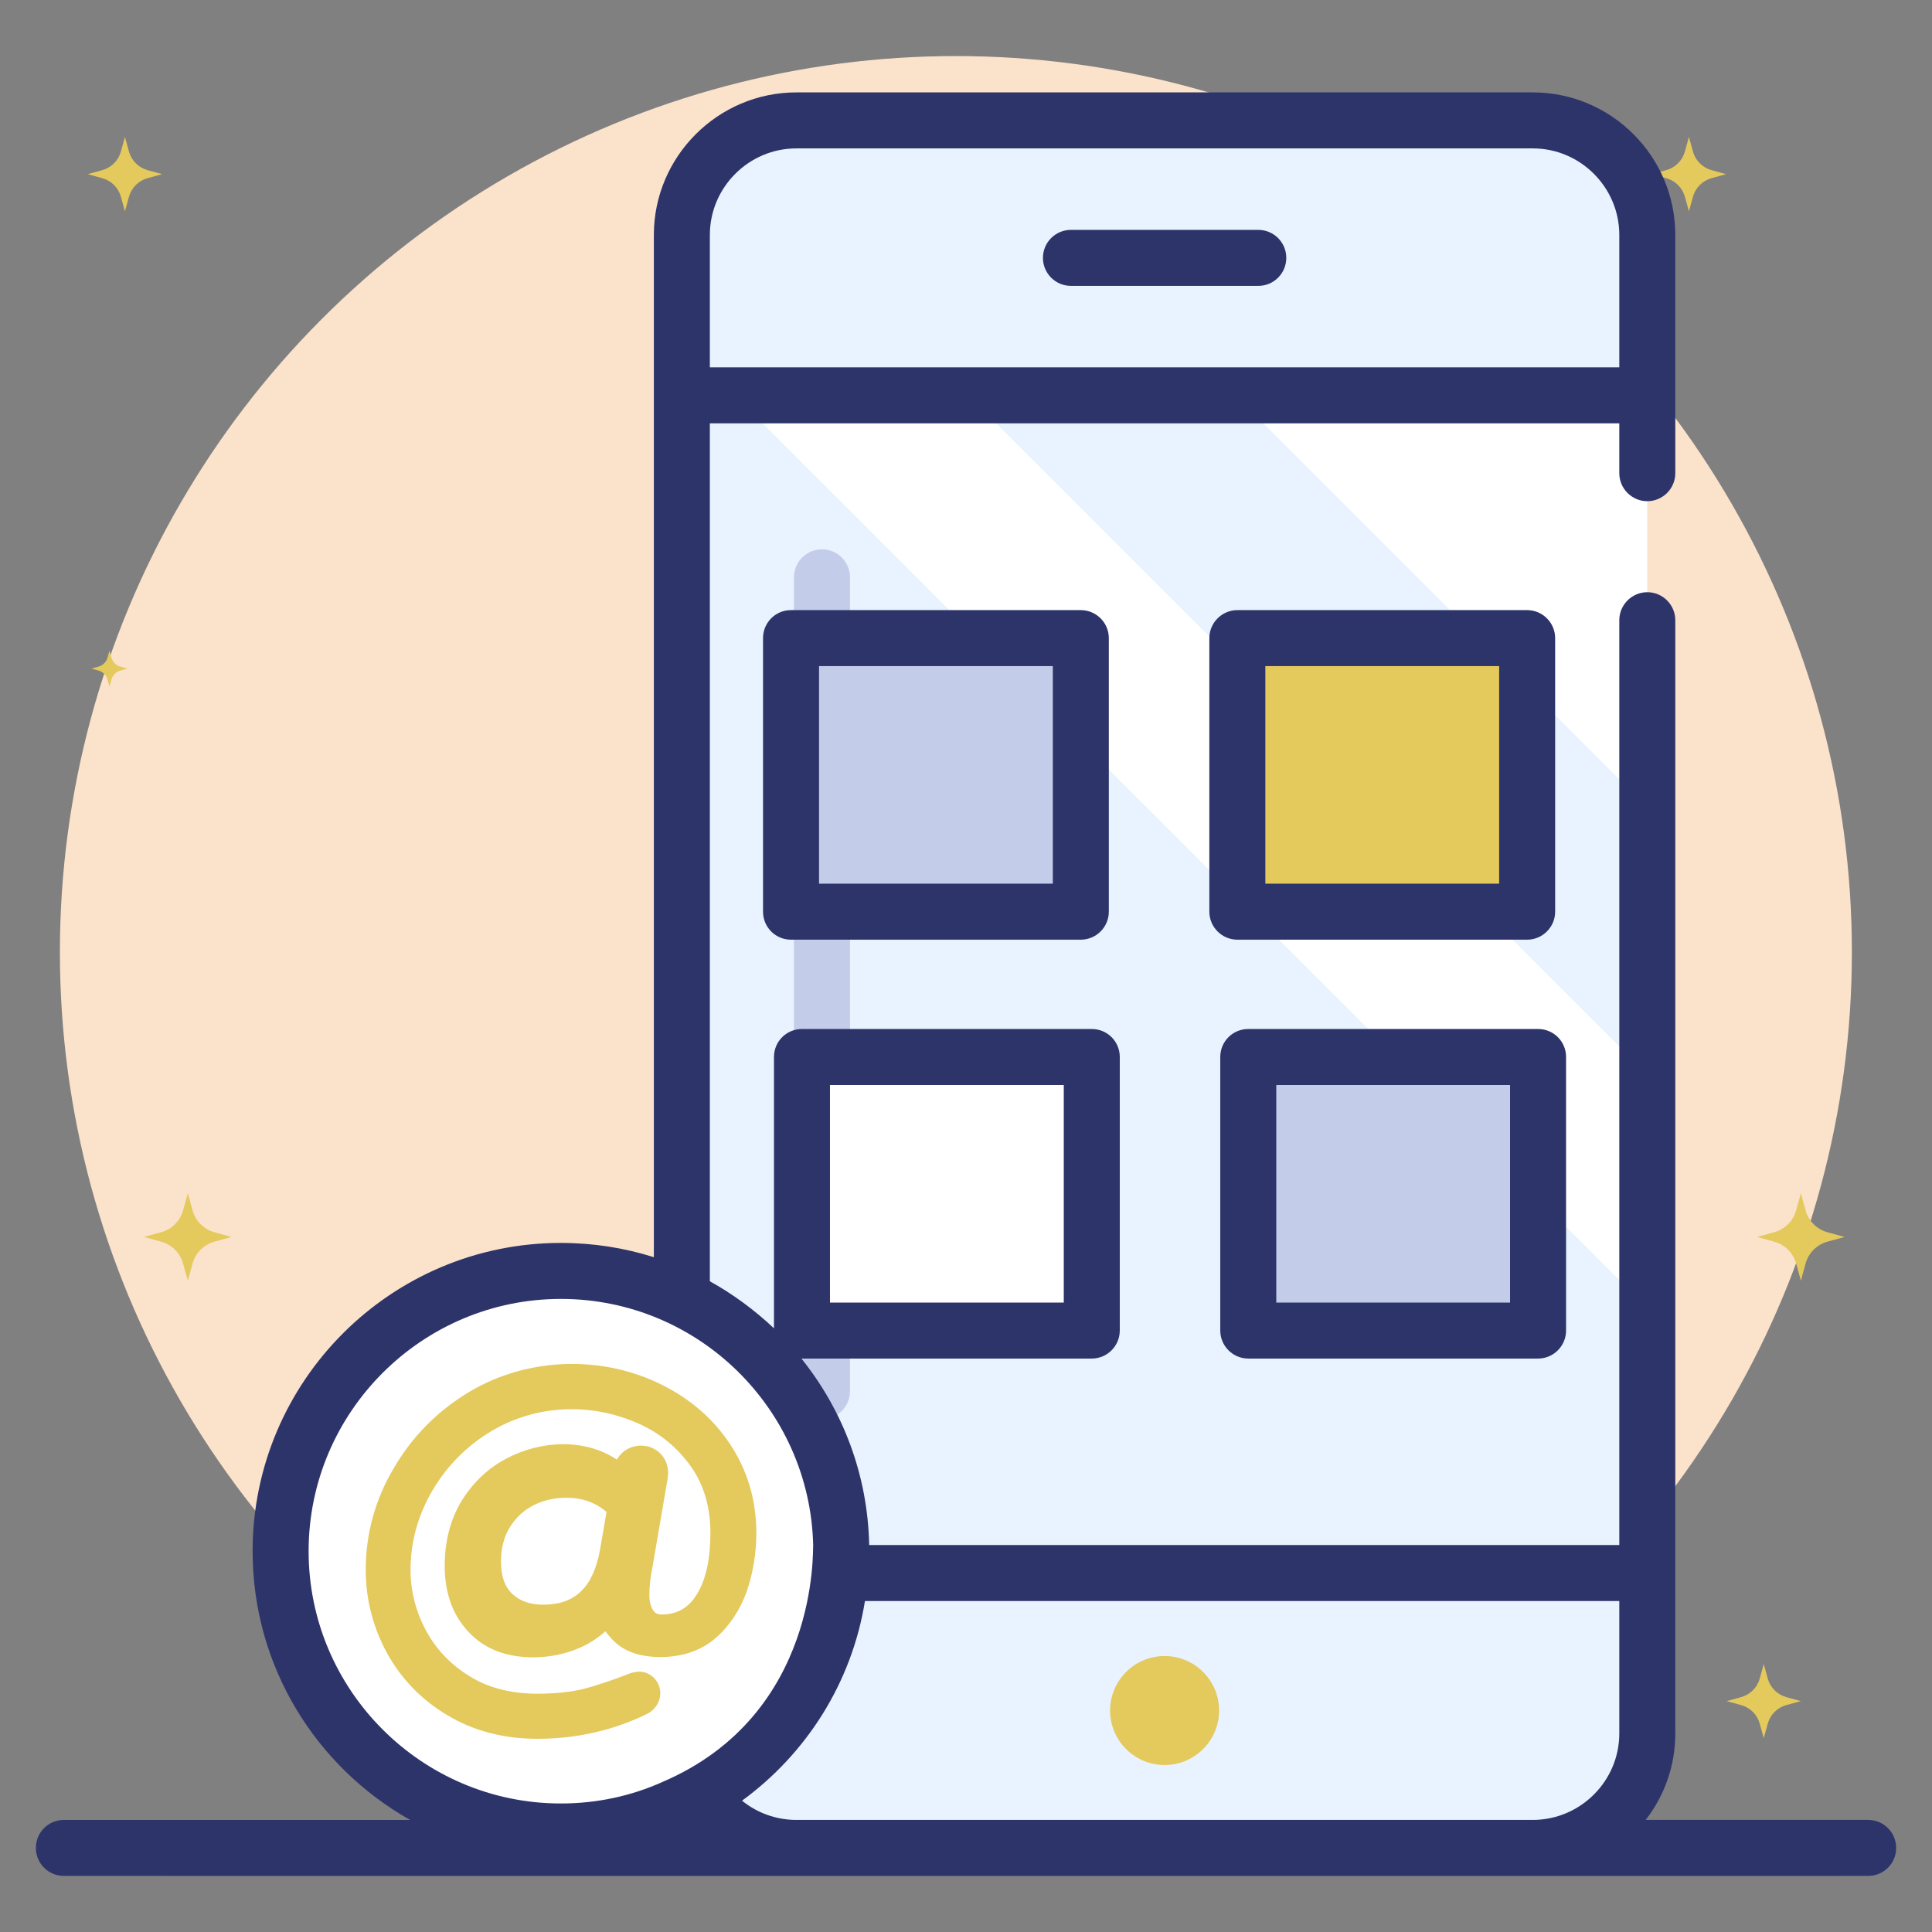 <svg xmlns="http://www.w3.org/2000/svg" id="Layer_1" height="512" viewBox="0 0 69 69" width="512"><rect x="0" y="0" width="69" height="69" fill="#808080" stroke="none"/><g><g><g><g><circle cx="34.139" cy="34.002" fill="#fbe2cb" r="32"></circle></g></g><g><path d="m5.791 6.22-.52.143c-.324.09-.576.342-.666.666l-.143.52-.144-.52c-.09-.324-.342-.576-.666-.665l-.52-.144.52-.144c.324-.089.576-.342.666-.665l.144-.52.143.52c.09.324.342.576.666.666z" fill="#e4c95c"></path></g><g><path d="m61.648 6.22-.52.143c-.324.09-.576.342-.666.666l-.143.52-.144-.52c-.09-.324-.342-.576-.666-.665l-.52-.144.52-.144c.324-.089.576-.342.666-.665l.144-.52.143.52c.09.324.342.576.666.666z" fill="#e4c95c"></path></g><g><path d="m30.897 7.108-.611.168c-.38.105-.677.402-.782.782l-.168.611-.169-.611c-.105-.38-.402-.677-.782-.781l-.611-.169.611-.169c.38-.105.677-.401.782-.781l.169-.611.168.611c.105.38.402.677.782.782z" fill="#e4c95c"></path></g><g><path d="m8.269 44.177-.611.168c-.38.105-.677.402-.782.782l-.168.611-.169-.611c-.105-.38-.402-.677-.782-.781l-.611-.169.611-.169c.38-.105.677-.401.782-.781l.169-.611.168.611c.105.38.402.677.782.782z" fill="#e4c95c"></path></g><g><path d="m65.878 44.177-.611.168c-.38.105-.677.402-.782.782l-.168.611-.169-.611c-.105-.38-.402-.677-.782-.781l-.611-.169.611-.169c.38-.105.677-.401.782-.781l.169-.611.168.611c.105.38.402.677.782.782z" fill="#e4c95c"></path></g><g><path d="m64.316 60.753-.518.143c-.323.089-.574.341-.664.664l-.143.518-.143-.518c-.089-.323-.341-.574-.664-.663l-.518-.143.518-.143c.323-.089.574-.341.664-.663l.143-.518.143.518c.089.323.341.574.664.664z" fill="#e4c95c"></path></g><g><path d="m4.554 23.878-.252.069c-.157.043-.279.166-.323.323l-.069.252-.07-.252c-.043-.157-.166-.279-.323-.322l-.252-.07.252-.07c.157-.043.279-.166.323-.322l.07-.252.069.252c.043.157.166.279.323.323z" fill="#e4c95c"></path></g><g><path d="m52.333 47.282-.306.084c-.191.053-.339.202-.392.392l-.084.306-.085-.306c-.053-.191-.202-.339-.392-.392l-.306-.085.306-.085c.191-.052.339-.201.392-.392l.085-.306.084.306c.053.191.202.339.392.392z" fill="#e4c95c"></path></g></g><g><g><path d="m24.356 14.118h34.47v42.07h-34.47z" fill="#e8f3ff"></path></g><g><g><path d="m58.827 38.368v8.34l-32.59-32.59h8.34z" fill="#fff"></path></g><g><path d="m58.827 14.118v14.71l-14.71-14.71z" fill="#fff"></path></g></g><path d="m58.831 14.117v-5.724c0-2.258-1.831-4.089-4.089-4.089h-26.297c-2.258 0-4.089 1.831-4.089 4.089v5.725h34.476z" fill="#e8f3ff"></path><path d="m24.355 56.183v5.724c0 2.258 1.831 4.089 4.089 4.089h26.297c2.258 0 4.089-1.831 4.089-4.089v-5.725h-34.476z" fill="#e8f3ff"></path><g><circle cx="41.593" cy="61.09" fill="#e4c95c" r="1.946"></circle></g><g><g><path d="m29.356 40.171c-.553 0-1-.447-1-1v-18.552c0-.553.447-1 1-1s1 .447 1 1v18.552c0 .553-.447 1-1 1z" fill="#c3cce9"></path></g><g><path d="m29.356 50.685c-.553 0-1-.447-1-1v-4.681c0-.553.447-1 1-1s1 .447 1 1v4.681c0 .553-.447 1-1 1z" fill="#c3cce9"></path></g></g><g><path d="m28.249 22.789h10.351v9.769h-10.351z" fill="#c3cce9"></path><path d="m44.19 22.789h10.351v9.769h-10.351z" fill="#e4c95c"></path><path d="m28.642 37.747h10.351v9.769h-10.351z" fill="#fff"></path><path d="m44.583 37.747h10.351v9.769h-10.351z" fill="#c3cce9"></path></g><g><circle cx="20.036" cy="55.402" fill="#fff" r="10.01"></circle><g fill="#2d346a"><path d="m66.72 64.997h-7.946c.668-.859 1.058-1.928 1.058-3.087 0-10.196 0-29.506 0-39.76 0-.55-.45-1-1-1s-1 .45-1 1v33.03h-26.79c-.05-2.52-.95-4.83-2.42-6.66h.02 10.35c.55 0 1-.45 1-1v-9.77c0-.56-.45-1-1-1h-10.35c-.55 0-1 .44-1 1v9.69c-.69-.65-1.46-1.22-2.29-1.68v-30.64h32.48v1.78c0 .55.45 1 1 1s1-.45 1-1c0-.222 0-8.632 0-8.51 0-2.8-2.28-5.09-5.09-5.09h-26.3c-2.8 0-5.09 2.29-5.09 5.09v36.51c-1.04-.33-2.16-.51-3.32-.51-6.07 0-11.01 4.94-11.01 11.01 0 4.118 2.268 7.706 5.625 9.597h-12.366c-.553 0-1 .447-1 1s.447 1 1 1c62.47.004 50.21 0 64.439 0 .553 0 1-.447 1-1s-.447-1-1-1zm-37.078-26.247h8.35v7.77h-8.35zm-4.29-30.36c0-1.7 1.39-3.09 3.09-3.09h26.3c1.7 0 3.09 1.39 3.09 3.09v4.73h-32.48zm32.48 48.79v4.73c0 1.688-1.372 3.068-3.056 3.087h-26.374c-.715-.009-1.38-.264-1.901-.687 2.3-1.68 3.92-4.21 4.39-7.13zm-46.81-1.78c0-4.97 4.05-9.01 9.01-9.01 4.904 0 8.892 3.93 9.01 8.79-.025.102.256 6.045-5.38 8.46-1.11.5-2.34.77-3.63.77-4.96 0-9.01-4.04-9.01-9.01z"></path><path d="m44.939 8.21h-6.691c-.553 0-1 .447-1 1s.447 1 1 1h6.691c.553 0 1-.447 1-1s-.447-1-1-1z"></path><path d="m28.251 21.79c-.56 0-1 .45-1 1v9.77c0 .55.44 1 1 1h10.35c.55 0 1-.45 1-1v-9.77c0-.55-.45-1-1-1zm9.35 9.77h-8.35v-7.77h8.35z"></path><path d="m54.541 33.56c.55 0 1-.45 1-1v-9.77c0-.55-.45-1-1-1h-10.35c-.55 0-1 .45-1 1v9.77c0 .55.45 1 1 1zm-9.35-9.77h8.35v7.77h-8.35z"></path><path d="m44.581 48.52h10.35c.55 0 1-.45 1-1v-9.77c0-.56-.45-1-1-1h-10.35c-.55 0-1 .44-1 1v9.77c0 .55.45 1 1 1zm1-9.77h8.35v7.77h-8.35z"></path></g></g><g><path d="m26.102 51.62c-.59-.91-1.41-1.63-2.42-2.14-2.11-1.08-4.81-1.04-6.94.24-1.11.67-2.01 1.57-2.67 2.7-.67 1.12-1.01 2.35-1.01 3.65 0 1.05.26 2.05.76 2.97.51.92 1.23 1.67 2.16 2.22.93.56 2.01.84 3.21.84 1.42 0 2.75-.31 3.96-.91.12-.07.23-.17.31-.3.08-.13.12-.27.12-.41 0-.21-.08-.4-.22-.55-.22-.21-.48-.3-.88-.16-.61.24-1.16.42-1.64.55-.46.11-1.02.17-1.65.17-.94 0-1.76-.21-2.43-.63-.68-.42-1.2-.97-1.56-1.65s-.54-1.4-.54-2.14c0-1.01.27-1.97.79-2.85s1.23-1.59 2.1-2.11c1.6-.95 3.56-1.03 5.27-.26.76.34 1.38.86 1.85 1.52.47.66.7 1.46.7 2.38 0 .93-.16 1.67-.49 2.2-.3.48-.7.71-1.25.71-.18 0-.25-.07-.3-.14-.09-.14-.14-.32-.14-.55 0-.29.03-.62.11-1l.54-3.15.02-.21c0-.28-.1-.52-.28-.7-.36-.36-.95-.37-1.33-.05-.09.08-.17.17-.22.27-1.12-.75-2.69-.71-3.96-.03-.65.34-1.18.85-1.59 1.51-.4.66-.6 1.44-.6 2.32 0 .95.28 1.74.84 2.34.56.61 1.34.92 2.32.92.57 0 1.13-.11 1.64-.33.35-.15.66-.35.94-.6.12.17.27.33.45.48.37.29.88.44 1.51.44.79 0 1.46-.23 1.98-.68.5-.44.87-1 1.11-1.67.22-.65.34-1.35.34-2.08-0-1.16-.31-2.21-.91-3.13zm-6.7 5.69c-.46 0-.82-.12-1.1-.38-.27-.25-.41-.63-.41-1.16 0-.48.11-.9.32-1.23.22-.35.49-.6.84-.78.36-.18.75-.27 1.16-.27.58 0 1.06.17 1.45.51l-.23 1.33c-.24 1.35-.88 1.98-2.03 1.98z" fill="#e4c95c"></path></g></g></g></svg>